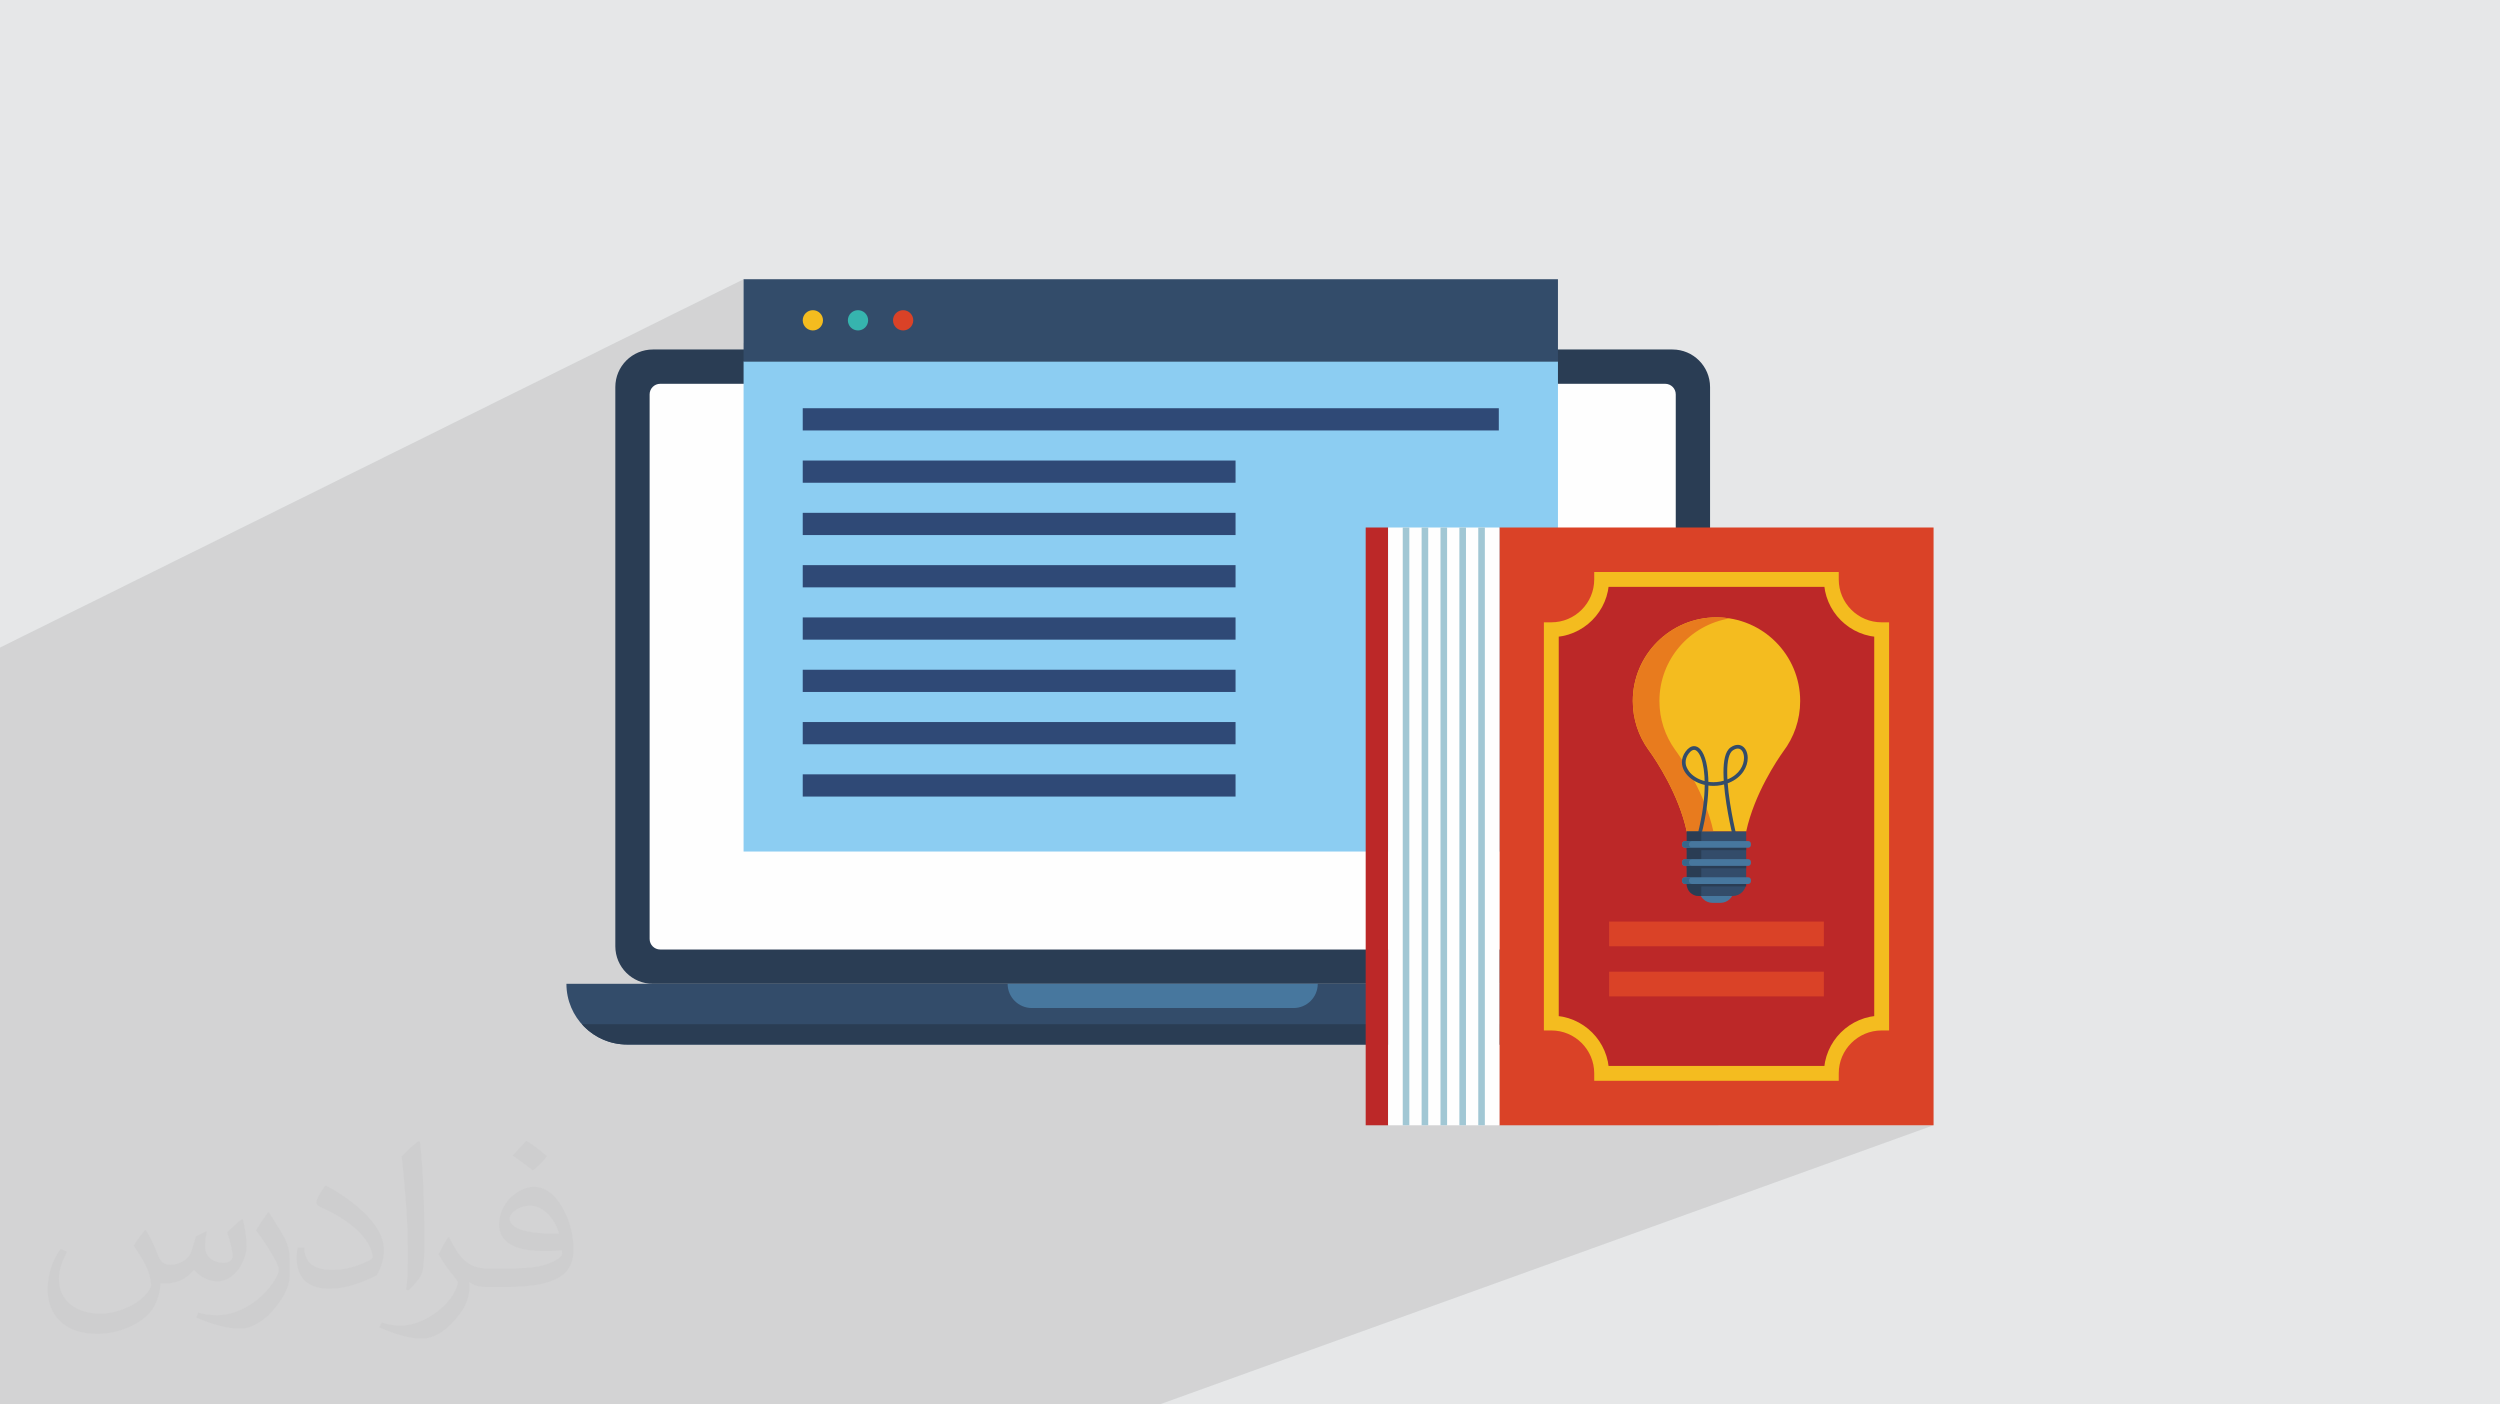 <?xml version="1.0" encoding="UTF-8"?>
<!DOCTYPE svg PUBLIC "-//W3C//DTD SVG 1.1//EN" "http://www.w3.org/Graphics/SVG/1.1/DTD/svg11.dtd">
<!-- Creator: CorelDRAW -->
<svg xmlns="http://www.w3.org/2000/svg" xml:space="preserve" width="94.192mm" height="52.917mm" version="1.1" style="shape-rendering:geometricPrecision; text-rendering:geometricPrecision; image-rendering:optimizeQuality; fill-rule:evenodd; clip-rule:evenodd"
viewBox="0 0 9404.92 5283.66"
 xmlns:xlink="http://www.w3.org/1999/xlink"
 xmlns:xodm="http://www.corel.com/coreldraw/odm/2003">
 <defs>
  <style type="text/css">
   <![CDATA[
    .fil4 {fill:#FEFEFE;fill-rule:nonzero}
    .fil10 {fill:#F4BC1F;fill-rule:nonzero}
    .fil15 {fill:#E87B1E;fill-rule:nonzero}
    .fil8 {fill:#DA4227;fill-rule:nonzero}
    .fil12 {fill:#BC2828;fill-rule:nonzero}
    .fil14 {fill:#B62827;fill-rule:nonzero}
    .fil13 {fill:#A1C7D4;fill-rule:nonzero}
    .fil7 {fill:#8CCDF2;fill-rule:nonzero}
    .fil9 {fill:#36B4AE;fill-rule:nonzero}
    .fil6 {fill:#47779E;fill-rule:nonzero}
    .fil16 {fill:#37678B;fill-rule:nonzero}
    .fil5 {fill:#334C6A;fill-rule:nonzero}
    .fil3 {fill:#2A3D54;fill-rule:nonzero}
    .fil11 {fill:#2F4976;fill-rule:nonzero}
    .fil2 {fill:#373435;fill-opacity:0.031}
    .fil1 {fill:#2B2A29;fill-opacity:0.102}
    .fil0 {fill:#E6E7E8}
   ]]>
  </style>
 </defs>
 <g id="Layer_x0020_1">
  <polygon class="fil0" points="-0,0 9404.92,0 9404.92,5283.66 -0,5283.66 "/>
  <path class="fil1" d="M3315.27 5283.66l-13.35 0 -38.34 0 -41.56 0 -5.14 0 -25.35 0 -37.18 0 -35 0 -272.24 0 -16.86 0 -0.16 0 -33.73 0 -3.7 0 -7.39 0 -22.21 0 -13.65 0 -18.91 0 -65.86 0 -8.41 0 -57.45 0 -65.85 0 -74.11 0 -78.19 0 -39.13 0 -154.7 0 -23.28 0 -38.93 0 -25.23 0 -23.39 0 -1.84 0 -13.72 0 -26.62 0 -74.58 0 -111.97 0 -2.25 0 -60.13 0 -151.33 0 -7.87 0 -0.41 0 -9.31 0 -8.26 0 -8.55 0 -27.92 0 -12.33 0 -1.65 0 -53.27 0 -3.49 0 -58.78 0 -22.39 0 -3.73 0 -8.45 0 -1.65 0 -29.45 0 -2.34 0 -24.78 0 -5.31 0 -8.92 0 -14.72 0 -2.28 0 -0.08 0 -2.02 0 -8.98 0 -11.49 0 -2.1 0 -1.74 0 -22.57 0 -12.02 0 -1.66 0 -16.43 0 -13.64 0 -2.24 0 -24.67 0 -14.07 0 -14.57 0 -2.21 0 -0.23 0 -1.86 0 -9.06 0 -11.32 0 -2.09 0 -1.74 0 -26.34 0 -4.54 0 -2.45 0 -4.41 0 -27.94 0 -2.14 0 -24.56 0 -13.92 0 -14.47 0 -1.87 0 -0.24 0 -0.37 0 -1.72 0 -7.66 0 -1.43 0 -5.59 0 -5.6 0 -2.1 0 -1.72 0 -9.79 0 -12.24 0 -0.87 0 -46.99 0 -255.27 0 -1.96 0 -24.95 0 -7.03 0 -35.18 0 -35.11 0 -47.42 0 -1.7 0 -58.98 0 -6.11 0 -27.15 0 -3.91 0 -28.06 0 -3.43 0 -6.11 0 -28.83 0 -33.17 0 -25.27 0 -2.24 0 -12.14 0 -17.73 0 -1.51 0 -9.34 0 -19.54 0 -65.15 0 -19.48 0 -133.41 0 -11.83 0 0 -18.14 0 -9.42 0 -2.63 0 -1.54 0 -9.42 0 -39.06 0 -34.69 0 -3.85 0 -96.89 0 -13.49 0 -9.61 0 -9.61 0 -0.46 0 -3.4 0 -4.28 0 -12.64 0 -0.03 0 -0.1 0 -0.08 0 -0.06 0 -0.17 0 -22.07 0 -47.99 0 -24.42 0 -46.41 0 -2.43 0 -23.26 0 -3.75 0 -10 0 -11.94 0 -11.79 0 -10.03 0 -18.97 0 -9.34 0 -20.33 0 -6.36 0 -3.67 0 -33.66 0 -9.23 0 -83.27 0 -15.83 0 -42.52 0 -30.73 0 -90.97 0 -8.16 0 -12.16 0 -9.23 0 -17.22 0 -9.27 0 -17.29 0 -8.08 0 -1.22 0 -17.35 0 -9.33 0 -17.42 0 -9.37 0 -20.85 0 -21.4 0 -2.17 0 -8.46 0 -3.4 0 -34.07 0 -27.33 0 -58.64 0 -40.45 0 -19.69 0 -11.22 0 -42.35 0 -22.89 0 -76.22 0 -27.5 0 -45.73 0 -134.48 0 -180.19 0 -161.29 0 -18.89 0 -180.17 0 -180.21 0 -97.51 0 -21.68 0 -51.21 0 -1.55 0 -2.25 0 -19.48 0 -51.53 0 -1.88 0 -1.97 0 -11.4 0 -8.42 0 -51.84 0 -3.34 0 -0.56 0 -3.57 0 -61.43 0 -82.04 0 -73.69 2797.35 -1385.67 0 239.54 245.79 -120.1 7.16 -2.22 7.7 -0.78 7.68 0.78 7.15 2.22 6.47 3.51 5.64 4.65 4.65 5.65 3.51 6.47 2.22 7.16 0.78 7.68 -0.78 7.69 -2.22 7.16 -3.51 6.48 -4.65 5.65 -0.39 0.32 128.37 -62.43 7.15 -2.22 7.69 -0.78 7.69 0.78 7.16 2.22 6.48 3.51 5.64 4.65 4.65 5.65 3.51 6.47 2.22 7.16 0.78 7.68 -0.78 7.69 -2.22 7.16 -3.51 6.48 -4.43 5.38 127.76 -61.84 7.16 -2.22 7.69 -0.78 7.69 0.78 7.15 2.22 6.48 3.51 5.64 4.65 4.65 5.65 3.51 6.47 2.22 7.16 0.78 7.68 -0.78 7.69 -2.22 7.16 -3.51 6.48 -4.65 5.65 -5.64 4.65 -6.48 3.52 -18.44 8.89 -4.85 110.55 -215.26 0 1.47 -5.23 218.65 -105.32 -4.85 110.55 894.24 0 1577.62 0 0 84.25 403.42 0 8.02 0.81 7.46 2.32 6.76 3.66 5.89 4.86 4.85 5.88 3.67 6.76 2.32 7.47 0.81 8.01 0 668.18 613.15 0 0 27.94 0.21 8.32 0.63 8.21 1.02 8.09 1.42 7.95 1.81 7.81 2.17 7.66 2.54 7.49 2.89 7.32 3.24 7.15 3.56 6.95 3.88 6.76 4.2 6.54 4.5 6.33 4.79 6.1 5.08 5.86 5.35 5.62 5.62 5.35 5.86 5.08 6.11 4.79 6.32 4.5 6.55 4.2 6.76 3.88 6.95 3.56 7.14 3.23 7.33 2.9 7.49 2.53 7.66 2.18 7.81 1.8 7.95 1.42 8.09 1.03 8.21 0.63 8.32 0.21 27.93 0 0 1535.36 -149.76 55.59 -2.76 3.18 -4.79 6.11 -4.5 6.32 -4.2 6.55 -3.88 6.76 -3.56 6.95 -3.24 7.14 -2.89 7.33 -2.54 7.49 -2.17 7.66 -1.81 7.81 -1.42 7.95 -1.02 8.09 -0.63 8.21 -0.21 8.32 0 27.94 -454.6 167.36 811.33 0 -1284.73 463.4 -115.72 587.01 115.72 -587.01 -1627.46 587.01 -752.4 0 -69.44 0 -25.56 0 -69.13 0 -130.04 0zm-141.45 -3924.07l1.47 -5.23 -10.86 5.23 9.4 0z"/>
  <path class="fil2" d="M548.54 4627.69c17.95,27.21 29.6,53.36 40.96,82.43 8.45,16.91 12.93,48.09 52.57,48.09 11.61,0 28.28,-3.42 43.06,-11.61 16.63,-8.73 29.32,-21.94 35.94,-42l15.85 -53.36 38.57 -19.02 2.64 2.64c-5.27,20.09 -6.59,39.36 -6.59,54.43 0,44.63 38.57,61.56 69.22,61.56 17.95,0 34.09,-8.73 34.09,-25.11 0,-21.13 -8.98,-57.06 -20.62,-89.29 17.95,-17.95 35.94,-35.94 56.53,-50.47l3.17 1.6c8.98,38.04 14,75.56 14,100.66 0,24.57 -10.83,51.79 -19.81,69.49 -18.49,34.87 -51.25,62.62 -90.87,62.62 -30.1,0 -63.65,-15.07 -86.66,-43.06l-1.32 0c-21.66,26.96 -55.22,51.25 -108.86,51.25l-16.63 0c-2.64,35.41 -10.29,60.49 -21.94,82.95 -31.95,62.34 -126.81,106.47 -216.1,106.47 -124.17,0 -186.51,-71.59 -186.51,-166.96 0,-58.91 19.27,-113.6 48.88,-152.42l24.29 10.04c-18.49,35.41 -30.91,68.68 -30.91,101.45 0,89.29 72.66,131.83 156.4,131.83 77.68,0 173.83,-49.41 191.28,-106.72 -6.59,-62.62 -30.1,-91.93 -66.04,-148.99 10.83,-19.02 24.83,-38.04 42.28,-58.38l3.17 0 0 0 0 0 -0.02 -0.09zm1432.13 -336.04c26.15,16.39 51.79,35.66 76.87,57.85 -14,19.81 -31.45,37.79 -53.11,53.64 -25.11,-20.34 -50.19,-37.79 -75.84,-56.27 17.42,-19.55 34.62,-38.29 52.04,-55.22l0 0 0 0 0 0 0 0 0 0 0.03 0zm13.47 244.11c-42.28,0 -76.87,27.75 -76.87,48.34 0,44.13 84.53,57.85 185.72,57.31 -12.68,-51.79 -57.06,-105.68 -108.86,-105.68l0.01 0.03zm-94.86 236.19c54.96,0 103.04,-1.6 139.74,-10.83 40.96,-10.29 75.56,-30.91 75.56,-45.17 0,-3.7 0,-8.19 -1.32,-11.89 -22.98,2.11 -49.41,2.11 -72.38,2.11 -74.49,0 -131.55,-16.91 -154.02,-58.66 -5.55,-11.61 -9.51,-24.57 -9.51,-39.36 0,-40.43 17.42,-79.79 48.09,-107 25.61,-22.45 53.89,-36.44 82.67,-36.44 52.04,0 93.51,41.75 122.57,107.54 15.85,35.94 26.68,77.4 26.68,129.72 0,34.87 -9.51,64.19 -31.17,85.85 -40.43,39.11 -114.92,53.89 -229.04,53.89l-51.79 0 0 0 -13.47 0c-28.28,0 -48.62,-5.02 -64.72,-17.42l-2.64 0c0.79,6.59 1.32,12.93 1.32,19.02 0,25.61 -8.45,58.38 -25.61,84.53 -50.72,75.3 -105.68,108.04 -153.24,108.04 -48.09,0 -107,-18.49 -160.11,-42.54l9.51 -18.49c17.17,7.13 40.96,11.89 73.7,11.89 85.85,0 198.66,-82.43 212.66,-163 -3.17,-6.59 -8.98,-15.32 -17.17,-24.57 -25.11,-29.85 -40.96,-54.68 -55.75,-80.83 12.68,-25.11 24.29,-45.17 35.13,-63.4l4.49 -0.53c36.72,74.77 69.99,117.55 144.23,117.55l11.61 0 0 0 53.89 0 0 0 0 0 0 0 0 0 0 0 0.09 0.01zm-371.98 79c6.34,-34.34 6.87,-72.91 6.87,-108.86l0 -53.36c0,-99.6 -12.68,-244.36 -22.98,-338.68 17.95,-19.27 43.06,-42 62.87,-57.31l5.81 1.6c13.47,118.62 16.63,256 16.63,383.06 0,33.3 -1.32,65.79 -4.49,89.55 -1.85,30.1 -19.27,52.83 -56.53,87.7l-8.19 -3.7zm-382.8 -157.19c1.85,46.77 24.83,83.49 105.15,83.49 49.93,0 92.19,-12.93 138.96,-35.13 8.45,-3.7 12.93,-8.73 12.93,-12.93 0,-29.32 -22.45,-68.15 -60.23,-103.55 -36.72,-33.3 -85.34,-62.62 -130.76,-82.18 -15.6,-6.59 -20.62,-13.47 -20.62,-20.09 0,-13.47 17.95,-41.75 32.77,-62.09l5.02 -0.53c52.04,27.21 110.17,67.64 153.24,112.53 39.11,41.47 63.4,83.49 63.4,129.19 0,33.81 -10.29,65.51 -26.96,95.11 -57.06,28.79 -117.83,50.72 -178.06,50.72 -73.17,0 -123.1,-34.34 -123.1,-114.92 0,-8.73 0,-22.19 3.17,-39.64l25.11 0 0 0 0 0 0 0 0 0 0 0 -0.02 0zm-132.37 -132.9l45.45 73.45c16.63,27.21 32.23,56.81 32.23,103.55l0 59.7c0,48.34 -30.91,100.13 -80.83,151.38 -39.11,34.62 -73.7,49.41 -105.68,49.41 -47.55,0 -101.98,-14.79 -164.85,-41.75l7.13 -18.49c19.81,5.27 42.79,9.77 71.06,9.77 90.36,-0.53 182.8,-66.57 225.08,-147.15 5.02,-9.26 6.87,-17.95 6.87,-24.04 0,-9.26 -5.02,-19.55 -8.98,-28.79 -22.98,-43.31 -48.62,-82.95 -76.87,-119.68 14.79,-23.25 29.6,-45.7 45.7,-67.9l3.7 0.53 0 0 0 0 0 0 0 0 0 0 -0.02 0.01z"/>
  <g id="_1846345085152">
   <g>
    <path class="fil3" d="M6291.82 3701.06l-3835.62 0c-78.07,0 -141.37,-63.29 -141.37,-141.37l0 -2103.54c0,-78.08 63.29,-141.37 141.37,-141.37l3835.62 0c78.08,0 141.37,63.28 141.37,141.37l0 2103.54c0,78.07 -63.28,141.37 -141.37,141.37z"/>
    <path class="fil4" d="M2443.87 3532.22l0 -2048.61c0,-21.96 17.81,-39.77 39.79,-39.77l3780.71 0c21.96,0 39.78,17.81 39.78,39.77l0 2048.61c0,21.99 -17.82,39.8 -39.78,39.8l-3780.71 0c-21.98,0 -39.79,-17.81 -39.79,-39.8z"/>
    <path class="fil5" d="M6617.16 3701.06l-4486.28 0c0,126.13 102.25,228.36 228.4,228.36l4029.48 0c126.14,0 228.39,-102.24 228.39,-228.36z"/>
    <path class="fil6" d="M4866.25 3792.16l-984.45 0c-50.33,0 -91.11,-40.78 -91.11,-91.1l1166.66 0c0,50.32 -40.8,91.1 -91.1,91.1z"/>
    <path class="fil3" d="M2359.29 3929.42l4029.48 0c67.7,0 128.36,-29.62 170.18,-76.42l-4369.84 0c41.82,46.81 102.43,76.42 170.18,76.42z"/>
    <polygon class="fil7" points="4283.33,1359.59 2797.35,1359.59 2797.35,3203.46 5860.95,3203.46 5860.95,1359.59 "/>
    <polygon class="fil5" points="4374.99,1050.43 5860.95,1050.43 5860.95,1359.59 2797.35,1359.59 2797.35,1050.43 "/>
    <path class="fil8" d="M3397.55 1166.87l0 0c21.06,0 38.12,17.07 38.12,38.12 0,21.07 -17.06,38.15 -38.12,38.15 -21.07,0 -38.12,-17.08 -38.12,-38.15 0,-21.05 17.05,-38.12 38.12,-38.12z"/>
    <path class="fil9" d="M3227.75 1166.87l0 0c21.08,0 38.13,17.07 38.13,38.12 0,21.07 -17.05,38.15 -38.13,38.15 -21.06,0 -38.12,-17.08 -38.12,-38.15 0,-21.05 17.06,-38.12 38.12,-38.12z"/>
    <path class="fil10" d="M3058 1166.87l0 0c21.04,0 38.1,17.07 38.1,38.12 0,21.07 -17.06,38.15 -38.1,38.15 -21.1,0 -38.15,-17.08 -38.15,-38.15 0,-21.05 17.05,-38.12 38.15,-38.12z"/>
    <polygon class="fil11" points="5638.47,1619.35 3019.85,1619.35 3019.85,1535.73 5638.47,1535.73 "/>
    <polygon class="fil11" points="4648.1,1816.1 3019.85,1816.1 3019.85,1732.51 4648.1,1732.51 "/>
    <polygon class="fil11" points="4648.1,2012.87 3019.85,2012.87 3019.85,1929.25 4648.1,1929.25 "/>
    <polygon class="fil11" points="4648.1,2209.62 3019.85,2209.62 3019.85,2126 4648.1,2126 "/>
    <polygon class="fil11" points="4648.1,2406.38 3019.85,2406.38 3019.85,2322.75 4648.1,2322.75 "/>
    <polygon class="fil11" points="4648.1,2603.16 3019.85,2603.16 3019.85,2519.54 4648.1,2519.54 "/>
    <polygon class="fil11" points="4648.1,2799.91 3019.85,2799.91 3019.85,2716.29 4648.1,2716.29 "/>
    <polygon class="fil11" points="4648.1,2996.66 3019.85,2996.66 3019.85,2913.04 4648.1,2913.04 "/>
   </g>
   <g>
    <polygon class="fil12" points="5137.67,4233.25 5221.99,4233.25 5221.99,1984.45 5137.67,1984.45 "/>
    <polygon class="fil8" points="7274.03,4233.25 5640.69,4233.25 5640.69,1984.45 7274.03,1984.45 "/>
    <path class="fil12" d="M5835.97 3848.57l0 -1479.47c104.58,0 189.38,-84.79 189.38,-189.37l864 0c0,104.58 84.79,189.37 189.38,189.37l0 1479.47c-104.59,0 -189.38,84.79 -189.38,189.38l-864 0c0,-104.59 -84.8,-189.38 -189.38,-189.38z"/>
    <polygon class="fil4" points="5640.69,4233.25 5221.99,4233.25 5221.99,1984.45 5640.69,1984.45 "/>
    <polygon class="fil13" points="5585.95,4233.25 5561.15,4233.25 5561.15,1984.45 5585.95,1984.45 "/>
    <polygon class="fil13" points="5514.94,4233.25 5490.14,4233.25 5490.14,1984.45 5514.94,1984.45 "/>
    <polygon class="fil13" points="5443.92,4233.25 5419.13,4233.25 5419.13,1984.45 5443.92,1984.45 "/>
    <polygon class="fil13" points="5372.91,4233.25 5348.11,4233.25 5348.11,1984.45 5372.91,1984.45 "/>
    <polygon class="fil13" points="5301.89,4233.25 5277.1,4233.25 5277.1,1984.45 5301.89,1984.45 "/>
    <path class="fil10" d="M5835.97 3848.57l-27.93 0 0 -1507.41 27.93 0c44.67,-0.02 84.86,-18.02 114.15,-47.29 29.27,-29.3 47.29,-69.47 47.3,-114.15l0 -27.94 919.88 0 0 27.94c0.01,44.67 18.02,84.85 47.29,114.15 29.31,29.27 69.48,47.27 114.16,47.29l27.93 0 0 1535.36 -27.93 0c-44.67,0.01 -84.85,18.02 -114.16,47.28 -29.27,29.31 -47.28,69.48 -47.29,114.16l0 27.94 -919.88 0 0 -27.94c-0.01,-44.67 -18.03,-84.85 -47.3,-114.16 -29.29,-29.26 -69.47,-47.27 -114.15,-47.28l-27.93 0 0 -27.95 27.93 0 0 -27.93c120.03,0.01 217.29,97.28 217.32,217.31l-27.94 0 0 -27.94 864 0 0 27.94 -27.94 0c0.02,-120.03 97.29,-217.3 217.32,-217.31l0 27.93 -27.94 0 0 -1479.47 27.94 0 0 27.94c-120.03,-0.02 -217.3,-97.28 -217.32,-217.31l27.94 0 0 27.94 -864 0 0 -27.94 27.94 0c-0.03,120.03 -97.29,217.29 -217.32,217.31l0 -27.94 27.94 0 0 1479.47 -27.94 0 0 -27.93 0 27.93z"/>
    <polygon class="fil8" points="6053.45,3559.75 6861.26,3559.75 6861.26,3466.88 6053.45,3466.88 "/>
    <polygon class="fil8" points="6053.45,3748.39 6861.26,3748.39 6861.26,3655.51 6053.45,3655.51 "/>
    <path class="fil6" d="M6442.47 3396.51l29.78 0c27.92,0 50.52,-22.63 50.52,-50.51l0 -91.51 -130.83 0 0 91.51c0,27.89 22.61,50.51 50.52,50.51z"/>
    <path class="fil10" d="M6201.02 2820.06c-36.79,-51.53 -58.52,-114.57 -58.52,-182.71 0,-173.9 140.97,-314.84 314.85,-314.84 173.9,0 314.86,140.95 314.86,314.84 0,71.37 -23.78,137.16 -63.8,189.96 -22.16,31.08 -108.52,158.65 -139.29,300.72l-111.77 0 -111.77 0c-30.77,-142.08 -117.12,-269.66 -139.3,-300.73 -1.8,-2.38 -3.53,-4.81 -5.26,-7.24z"/>
    <path class="fil14" d="M6458.59 2322.5c-0.03,0 -0.04,0 -0.07,0 0.03,0 0.04,0 0.07,0zm-0.36 0c-0.07,0 -0.14,0 -0.22,0 0.08,0 0.15,0 0.22,0zm-0.42 0c-0.15,0 -0.31,0 -0.46,0 0.15,0 0.31,0 0.46,0z"/>
    <path class="fil15" d="M6345.58 3128.03l100.19 0c-30.78,-142.08 -117.13,-269.66 -139.29,-300.73 -1.82,-2.38 -3.53,-4.81 -5.28,-7.24 -36.79,-51.53 -58.52,-114.57 -58.52,-182.71 0,-156.83 114.69,-286.84 264.76,-310.84 -15.93,-2.56 -32.22,-3.93 -48.85,-4 -0.03,0 -0.04,0 -0.07,0 -0.09,0 -0.19,0 -0.29,0 -0.07,0 -0.14,0 -0.22,0 -0.08,0 -0.13,0 -0.2,0 -0.15,0 -0.31,0 -0.46,0l0 0c-173.89,0 -314.85,140.95 -314.85,314.84 0,68.15 21.73,131.18 58.52,182.71 1.73,2.43 3.46,4.86 5.26,7.24 22.18,31.07 108.53,158.65 139.3,300.73z"/>
    <path class="fil5" d="M6518.04 3142.99c-0.03,-0.28 -34.31,-139.39 -34.36,-238.07 0.01,-21.1 1.55,-40.4 5.53,-56.43 4,-15.97 10.36,-29.14 21.44,-36.86 9.2,-6.32 18.27,-9.52 26.86,-9.52 11.68,-0.06 21.66,6.15 27.87,15.25 6.3,9.11 9.5,21.01 9.52,34.04 0.07,32.57 -20.59,73.11 -70.93,93.63 -19.54,7.98 -39.26,11.52 -58.05,11.52 -32.01,-0.01 -61.32,-10.22 -82.92,-26.33 -21.54,-16.1 -35.72,-38.44 -35.77,-62.79 -0.03,-13.67 4.6,-27.66 14.31,-40.62 4.68,-6.25 9.59,-11.11 14.83,-14.52 5.23,-3.4 10.92,-5.33 16.69,-5.33 8.74,-0.02 16.73,4.38 23.14,11.33 9.7,10.49 17.08,26.96 22.44,49.04 5.31,22.06 8.37,49.75 8.37,82.55 0,52.33 -7.82,117.61 -27.28,193.2l-13.52 -3.47c19.19,-74.58 26.84,-138.78 26.83,-189.72 0.03,-42.55 -5.38,-75.88 -13.54,-97.9 -4.04,-11 -8.83,-19.15 -13.52,-24.16 -4.76,-5.05 -8.97,-6.87 -12.92,-6.88 -2.67,0.01 -5.63,0.83 -9.09,3.09 -3.45,2.22 -7.31,5.87 -11.24,11.15 -8.12,10.88 -11.51,21.71 -11.54,32.26 -0.04,18.63 11.1,37.36 30.17,51.59 18.98,14.21 45.53,23.58 74.56,23.56 17.04,0 34.94,-3.2 52.77,-10.49 45.45,-18.63 62.18,-53.79 62.25,-80.69 0.01,-10.71 -2.76,-19.96 -7.01,-26.07 -4.37,-6.11 -9.61,-9.19 -16.41,-9.26 -5.05,0 -11.43,1.9 -18.94,7.07 -6.66,4.46 -12.27,14.33 -15.81,28.72 -3.56,14.31 -5.13,32.69 -5.11,53.07 -0.02,47.84 8.47,106.72 16.96,153.43 4.25,23.36 8.5,43.71 11.69,58.21 3.19,14.5 5.3,23.07 5.3,23.1l-13.57 3.33z"/>
    <path class="fil5" d="M6396.12 3370.65l122.48 0c27.9,0 50.52,-22.62 50.52,-50.52l0 -192.09 -223.54 0 0 192.09c0,27.91 22.64,50.52 50.53,50.52z"/>
    <path class="fil3" d="M6389.4 3370.65l10.71 0 0 -242.61 -54.53 0 0 198.81c0,24.19 19.62,43.8 43.81,43.8z"/>
    <polygon class="fil3" points="6569.12,3198.41 6345.58,3198.41 6345.58,3173.19 6569.12,3173.19 "/>
    <path class="fil6" d="M6337.99 3189.2l238.72 0c5.6,0 10.13,-4.54 10.13,-10.13l0 -4.95c0,-5.59 -4.53,-10.13 -10.13,-10.13l-238.72 0c-5.59,0 -10.11,4.54 -10.11,10.13l0 4.95c0,5.59 4.52,10.13 10.11,10.13z"/>
    <path class="fil16" d="M6340.48 3163.98l25.9 0c-6.96,0 -12.62,5.65 -12.62,12.6 0,6.98 5.66,12.62 12.62,12.62l-25.9 0c-6.97,0 -12.6,-5.64 -12.6,-12.62 0,-6.95 5.63,-12.6 12.6,-12.6z"/>
    <polygon class="fil3" points="6569.12,3266.55 6345.58,3266.55 6345.58,3241.34 6569.12,3241.34 "/>
    <path class="fil6" d="M6337.99 3257.35l238.72 0c5.6,0 10.13,-4.53 10.13,-10.12l0 -4.96c0,-5.58 -4.53,-10.12 -10.13,-10.12l-238.72 0c-5.59,0 -10.11,4.54 -10.11,10.12l0 4.96c0,5.59 4.52,10.12 10.11,10.12z"/>
    <path class="fil16" d="M6340.48 3232.14l25.9 0c-6.96,0 -12.62,5.64 -12.62,12.61 0,6.96 5.66,12.6 12.62,12.6l-25.9 0c-6.97,0 -12.6,-5.64 -12.6,-12.6 0,-6.97 5.63,-12.61 12.6,-12.61z"/>
    <polygon class="fil3" points="6569.12,3334.7 6345.58,3334.7 6345.58,3309.48 6569.12,3309.48 "/>
    <path class="fil6" d="M6337.99 3325.5l238.72 0c5.6,0 10.13,-4.53 10.13,-10.12l0 -4.95c0,-5.61 -4.53,-10.13 -10.13,-10.13l-238.72 0c-5.59,0 -10.11,4.52 -10.11,10.13l0 4.95c0,5.59 4.52,10.12 10.11,10.12z"/>
    <path class="fil16" d="M6340.48 3300.28l25.9 0c-6.96,0 -12.62,5.65 -12.62,12.62 0,6.95 5.66,12.59 12.62,12.59l-25.9 0c-6.97,0 -12.6,-5.64 -12.6,-12.59 0,-6.97 5.63,-12.62 12.6,-12.62z"/>
   </g>
  </g>
 </g>
</svg>
